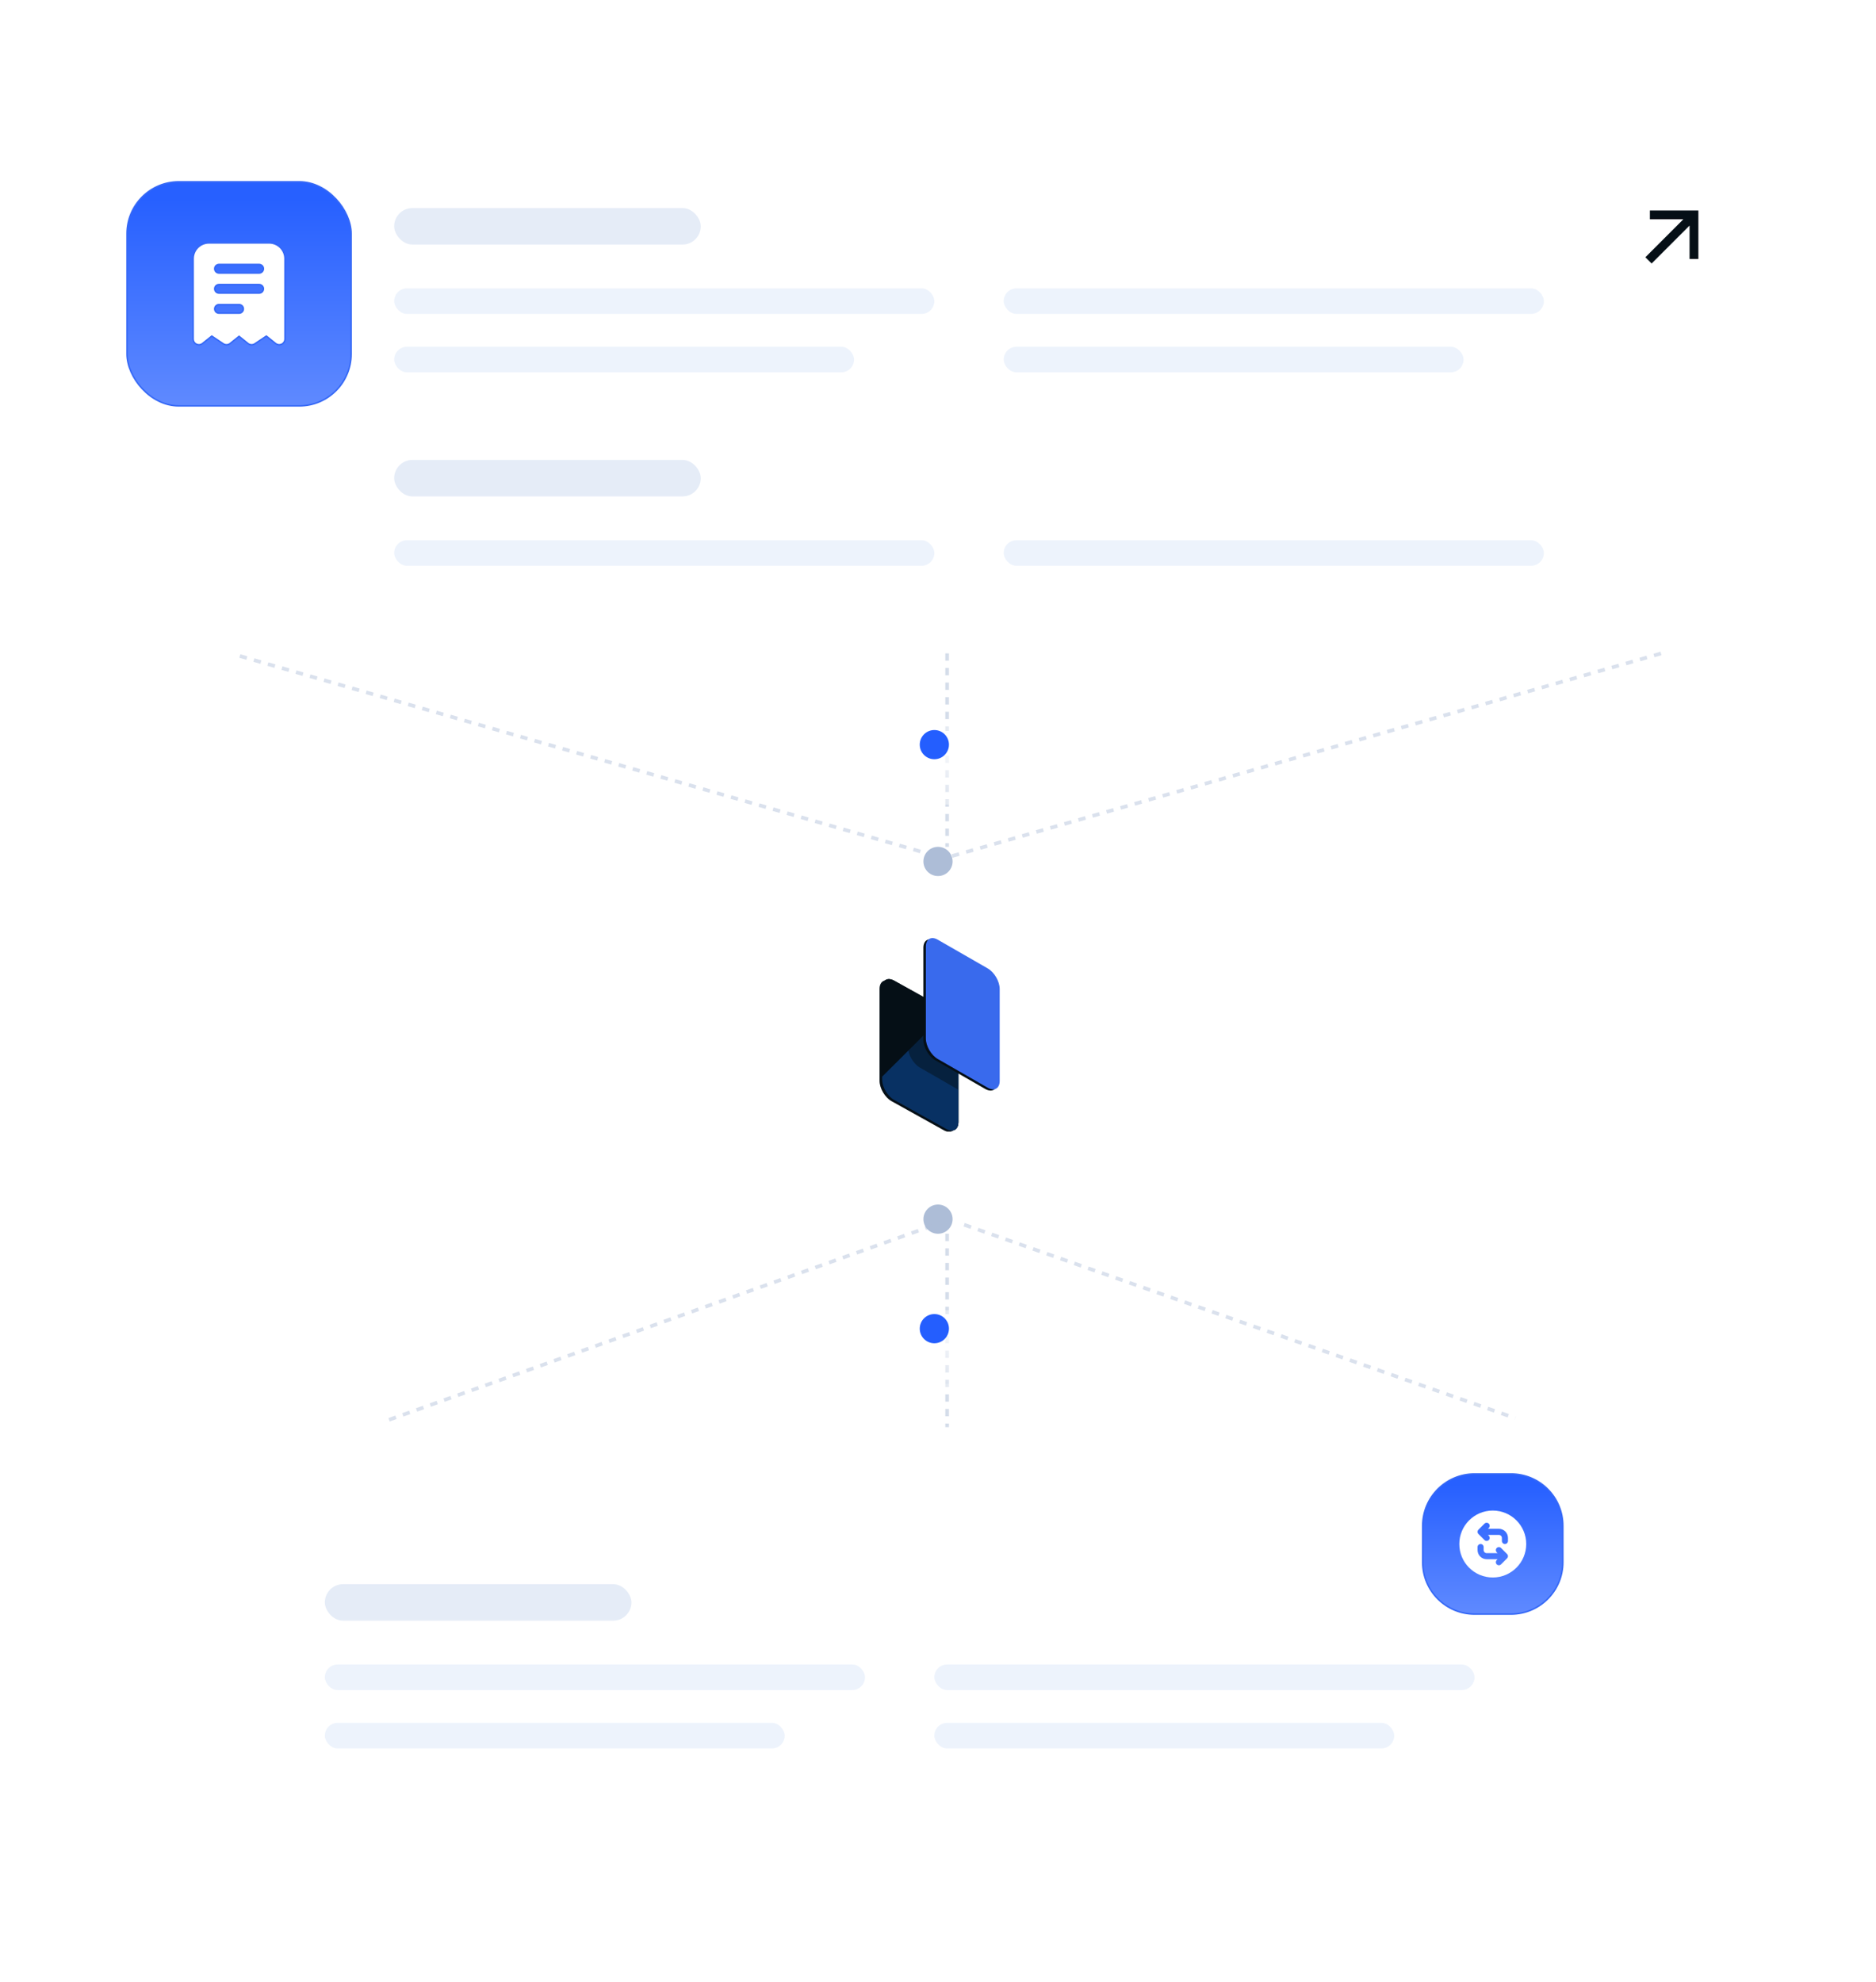 <?xml version="1.0" encoding="UTF-8"?>
<svg xmlns="http://www.w3.org/2000/svg" width="514" height="543" viewBox="0 0 514 543" fill="none">
  <g filter="url(#filter0_d_3089_4030)" data-figma-bg-blur-radius="35.1">
    <rect x="62" y="17" width="390" height="142" rx="30" fill="white" fill-opacity="0.35" shape-rendering="crispEdges"></rect>
    <rect x="61.35" y="16.35" width="391.3" height="143.3" rx="30.65" stroke="white" stroke-opacity="0.4" stroke-width="1.3" shape-rendering="crispEdges"></rect>
  </g>
  <g filter="url(#filter1_d_3089_4030)" data-figma-bg-blur-radius="35.1">
    <rect x="22" y="34" width="470" height="142" rx="30" fill="url(#paint0_linear_3089_4030)" shape-rendering="crispEdges"></rect>
    <rect x="21.35" y="33.35" width="471.3" height="143.3" rx="30.65" stroke="white" stroke-opacity="0.4" stroke-width="1.3" shape-rendering="crispEdges"></rect>
  </g>
  <path d="M461.209 60.082L450.813 70.479L452.521 72.188L462.918 61.791L462.918 70.954L465.333 70.954L465.333 57.667L452.046 57.667L452.046 60.082L461.209 60.082Z" fill="#050F16"></path>
  <g filter="url(#filter2_d_3089_4030)" data-figma-bg-blur-radius="35.1">
    <rect x="412" y="516" width="310" height="108" rx="30" transform="rotate(-180 412 516)" fill="white" fill-opacity="0.35" shape-rendering="crispEdges"></rect>
    <rect x="412.65" y="516.65" width="311.3" height="109.3" rx="30.65" transform="rotate(-180 412.65 516.65)" stroke="white" stroke-opacity="0.4" stroke-width="1.3" shape-rendering="crispEdges"></rect>
  </g>
  <g filter="url(#filter3_d_3089_4030)" data-figma-bg-blur-radius="35.1">
    <rect x="444" y="499" width="374" height="108" rx="30" transform="rotate(-180 444 499)" fill="url(#paint1_linear_3089_4030)" shape-rendering="crispEdges"></rect>
    <rect x="444.65" y="499.65" width="375.3" height="109.3" rx="30.65" transform="rotate(-180 444.65 499.65)" stroke="white" stroke-opacity="0.4" stroke-width="1.3" shape-rendering="crispEdges"></rect>
  </g>
  <g filter="url(#filter4_d_3089_4030)" data-figma-bg-blur-radius="35.1">
    <path d="M211 256C211 244.954 219.954 236 231 236H289C300.046 236 309 244.954 309 256V314C309 325.046 300.046 334 289 334H231C219.954 334 211 325.046 211 314V256Z" fill="url(#paint2_linear_3089_4030)" shape-rendering="crispEdges"></path>
    <path d="M289 235.35C300.405 235.35 309.65 244.595 309.65 256V314C309.65 325.405 300.405 334.65 289 334.65H231C219.595 334.65 210.35 325.405 210.35 314V256C210.35 244.595 219.595 235.35 231 235.35H289Z" stroke="white" stroke-opacity="0.4" stroke-width="1.3" shape-rendering="crispEdges"></path>
  </g>
  <g clip-path="url(#clip5_3089_4030)">
    <path d="M240.987 270.925C240.987 268.852 242.461 267.991 244.28 269.003L258.589 276.965C260.407 277.976 261.881 280.477 261.881 282.551L261.881 307.721C261.881 309.795 260.407 310.655 258.589 309.644L244.28 301.682C242.461 300.67 240.987 298.169 240.987 296.096L240.987 270.925Z" fill="#050F16"></path>
    <path d="M241.696 270.584C241.696 268.511 243.17 267.65 244.988 268.662L259.297 276.623C261.115 277.635 262.589 280.136 262.589 282.21L262.589 307.38C262.589 309.453 261.115 310.314 259.297 309.302L244.988 301.34C243.17 300.329 241.696 297.828 241.696 295.754L241.696 270.584Z" fill="#050F16"></path>
    <path d="M241.696 270.584C241.696 268.511 243.17 267.65 244.988 268.662L259.297 276.623C261.115 277.635 262.589 280.136 262.589 282.21L262.589 307.38C262.589 309.453 261.115 310.314 259.297 309.302L244.988 301.34C243.17 300.329 241.696 297.828 241.696 295.754L241.696 270.584Z" fill="#050F16"></path>
    <path d="M259.798 276.946L241.696 294.964L241.696 295.754C241.696 297.828 243.17 300.329 244.988 301.34L259.297 309.302C261.115 310.314 262.589 309.453 262.589 307.38L262.589 282.21C262.589 280.33 261.379 278.1 259.798 276.946Z" fill="#083163"></path>
    <path d="M248.771 286.849C248.771 288.923 250.233 291.444 252.037 292.48L262.468 298.475L262.439 292.826L256.451 289.25L253.458 285.972L253.458 274.139L248.771 271.526L248.771 286.849Z" fill="#050F16" fill-opacity="0.47"></path>
    <path d="M252.988 259.663C252.988 257.589 254.451 256.749 256.255 257.785L269.952 265.657C271.756 266.694 273.219 269.215 273.219 271.288L273.219 296.459C273.219 298.532 271.756 299.373 269.952 298.336L256.255 290.464C254.451 289.428 252.988 286.906 252.988 284.833L252.988 259.663Z" fill="#050F16"></path>
    <path d="M253.674 259.321C253.674 257.248 255.137 256.407 256.941 257.444L270.638 265.316C272.442 266.352 273.904 268.874 273.904 270.947L273.904 296.117C273.904 298.191 272.442 299.031 270.638 297.995L256.941 290.123C255.137 289.086 253.674 286.565 253.674 284.492L253.674 259.321Z" fill="#396AED"></path>
    <path d="M381.383 275.415L381.383 277.817C380.061 276.33 377.475 275.243 375.003 275.129C368.221 274.843 362.473 280.621 362.53 287.658C362.53 294.58 367.933 300.244 374.543 300.244C377.187 300.244 380.004 299.157 381.383 297.555V299.901H386.614L386.614 275.415H381.383ZM374.543 294.981C368.163 294.924 365.289 286.971 369.543 282.509C372.187 279.534 376.9 279.534 379.486 282.509C383.74 286.971 380.866 294.924 374.543 294.981Z" fill="#050F16"></path>
    <path d="M407.301 269.021L407.129 277.817C405.807 276.33 403.22 275.243 400.749 275.129C393.966 274.9 388.218 280.621 388.276 287.658C388.218 294.58 393.679 300.244 400.289 300.244C402.933 300.244 405.749 299.157 407.129 297.555V299.844L412.359 299.844L412.532 269.021L407.301 269.021ZM400.289 295.038C393.909 294.924 391.035 286.971 395.288 282.509C397.932 279.534 402.645 279.534 405.232 282.509C409.485 286.971 406.611 294.924 400.289 295.038Z" fill="#050F16"></path>
    <path d="M455.633 287.944C455.576 276.559 442.241 271.353 435.171 280.278C431.607 275.586 423.733 273.527 419.767 279.019L419.767 275.643H414.766C414.766 281.937 414.766 293.837 414.766 300.073H419.709L419.767 287.658C419.824 283.767 422.526 280.964 426.204 281.021C429.653 280.964 432.585 284.225 432.642 287.658V300.073H437.7V287.658C437.758 283.825 440.459 281.021 444.138 281.079C447.586 281.021 450.518 284.282 450.575 287.658V300.073H455.633V287.944Z" fill="#050F16"></path>
    <path d="M458.601 300.015H463.659L463.716 275.643H458.543L458.601 300.015Z" fill="#050F16"></path>
    <path d="M475.775 280.564L475.717 292.235V300.073L470.602 300.073V280.564H467.309L467.309 275.644H470.602L470.602 268.32L475.717 268.32L475.775 275.644L478.984 275.643L478.984 280.564L475.775 280.564Z" fill="#050F16"></path>
    <path d="M464.004 269.865C464.004 271.524 462.739 272.84 461.13 272.84C459.578 272.84 458.313 271.524 458.313 269.865C458.313 268.206 459.578 266.89 461.13 266.89C462.739 266.89 464.004 268.206 464.004 269.865Z" fill="#396AED"></path>
    <path d="M297.594 274.9C294.95 274.9 292.134 275.987 290.697 277.646V275.3H285.409L285.294 307.775H290.582L290.697 297.555C292.019 299.043 294.605 300.13 297.134 300.244C304.032 300.53 309.779 294.752 309.779 287.601C309.779 280.621 304.319 274.9 297.594 274.9ZM302.652 292.807C300.008 295.782 295.237 295.782 292.593 292.807C288.282 288.287 291.214 280.278 297.651 280.163C304.032 280.278 306.963 288.287 302.652 292.807Z" fill="#396AED"></path>
    <path d="M330.357 275.758V278.161C329.035 276.673 326.448 275.586 323.977 275.472C317.194 275.186 311.446 280.964 311.504 288.001C311.504 294.924 316.907 300.588 323.517 300.588C326.161 300.588 328.977 299.501 330.357 297.899L330.357 300.244H335.587L335.587 275.758H330.357ZM323.517 295.324C317.137 295.267 314.263 287.315 318.516 282.852C321.16 279.877 325.873 279.877 328.46 282.852C332.713 287.315 329.839 295.267 323.517 295.324Z" fill="#396AED"></path>
    <path d="M360.916 275.758L355.858 275.758L355.915 287.887C355.915 291.663 352.984 294.752 349.42 294.752C345.857 294.752 342.983 291.72 342.983 287.944L342.983 275.758H337.982L337.982 287.887C337.982 294.466 342.81 299.787 348.903 300.073C351.72 300.13 353.846 299.615 355.858 297.441L355.944 298.304C355.944 300.135 355.283 301.446 354.076 302.762C350.972 306.309 345.569 305.222 343.615 300.988L338.959 302.762C344.132 314.89 360.744 311 360.916 297.899C360.916 291.09 360.916 282.509 360.916 275.758Z" fill="#396AED"></path>
  </g>
  <line x1="259.5" y1="179" x2="259.5" y2="232" stroke="#ADBDD7" stroke-opacity="0.5" stroke-dasharray="2 2"></line>
  <line x1="259.5" y1="338" x2="259.5" y2="391" stroke="#ADBDD7" stroke-opacity="0.5" stroke-dasharray="2 2"></line>
  <path d="M261 334C261 336.209 259.209 338 257 338C254.791 338 253 336.209 253 334C253 331.791 254.791 330 257 330C259.209 330 261 331.791 261 334Z" fill="#ADBDD7"></path>
  <line x1="259.862" y1="235.481" x2="64.862" y2="179.481" stroke="#ADBDD7" stroke-opacity="0.45" stroke-dasharray="2 2"></line>
  <line x1="259.168" y1="334.471" x2="105.168" y2="389.471" stroke="#ADBDD7" stroke-opacity="0.45" stroke-dasharray="2 2"></line>
  <line x1="260.863" y1="234.519" x2="456.863" y2="178.519" stroke="#ADBDD7" stroke-opacity="0.45" stroke-dasharray="2 2"></line>
  <line x1="264.166" y1="335.528" x2="415.166" y2="388.528" stroke="#ADBDD7" stroke-opacity="0.45" stroke-dasharray="2 2"></line>
  <path d="M253 236C253 233.791 254.791 232 257 232C259.209 232 261 233.791 261 236C261 238.209 259.209 240 257 240C254.791 240 253 238.209 253 236Z" fill="#ADBDD7"></path>
  <g filter="url(#filter5_d_3089_4030)" data-figma-bg-blur-radius="35.1">
    <rect x="247" y="195" width="19" height="19" rx="5" fill="url(#paint3_linear_3089_4030)" shape-rendering="crispEdges"></rect>
    <rect x="246.35" y="194.35" width="20.3" height="20.3" rx="5.65" stroke="white" stroke-opacity="0.4" stroke-width="1.3" shape-rendering="crispEdges"></rect>
  </g>
  <g filter="url(#filter6_d_3089_4030)" data-figma-bg-blur-radius="35.1">
    <rect x="247" y="355" width="19" height="19" rx="5" fill="url(#paint4_linear_3089_4030)" shape-rendering="crispEdges"></rect>
    <rect x="246.35" y="354.35" width="20.3" height="20.3" rx="5.65" stroke="white" stroke-opacity="0.4" stroke-width="1.3" shape-rendering="crispEdges"></rect>
  </g>
  <rect x="34.8" y="49.8" width="61.4" height="61.4" rx="14.2" fill="url(#paint5_linear_3089_4030)" stroke="#3568F6" stroke-width="0.4"></rect>
  <path d="M414 403.8C421.842 403.8 428.2 410.158 428.2 418V428C428.2 435.842 421.842 442.2 414 442.2H404C396.158 442.2 389.8 435.842 389.8 428V418C389.8 410.158 396.158 403.8 404 403.8H414Z" fill="url(#paint6_linear_3089_4030)" stroke="#3568F6" stroke-width="0.4"></path>
  <path d="M252 204C252 201.791 253.791 200 256 200C258.209 200 260 201.791 260 204C260 206.209 258.209 208 256 208C253.791 208 252 206.209 252 204Z" fill="#245EFE"></path>
  <path d="M252 364C252 361.791 253.791 360 256 360C258.209 360 260 361.791 260 364C260 366.209 258.209 368 256 368C253.791 368 252 366.209 252 364Z" fill="#245EFE"></path>
  <rect x="108" y="57" width="84" height="10" rx="5" fill="#E5ECF7"></rect>
  <rect x="108" y="79" width="148" height="7" rx="3.5" fill="#E9F0FC" fill-opacity="0.79"></rect>
  <rect x="108" y="95" width="126" height="7" rx="3.5" fill="#E9F0FC" fill-opacity="0.79"></rect>
  <rect x="275" y="79" width="148" height="7" rx="3.5" fill="#E9F0FC" fill-opacity="0.79"></rect>
  <rect x="275" y="95" width="126" height="7" rx="3.5" fill="#E9F0FC" fill-opacity="0.79"></rect>
  <rect x="89" y="434" width="84" height="10" rx="5" fill="#E5ECF7"></rect>
  <rect x="89" y="456" width="148" height="7" rx="3.5" fill="#E9F0FC" fill-opacity="0.79"></rect>
  <rect x="89" y="472" width="126" height="7" rx="3.5" fill="#E9F0FC" fill-opacity="0.79"></rect>
  <rect x="256" y="456" width="148" height="7" rx="3.5" fill="#E9F0FC" fill-opacity="0.79"></rect>
  <rect x="256" y="472" width="126" height="7" rx="3.5" fill="#E9F0FC" fill-opacity="0.79"></rect>
  <rect x="108" y="126" width="84" height="10" rx="5" fill="#E5ECF7"></rect>
  <rect x="108" y="148" width="148" height="7" rx="3.5" fill="#E9F0FC" fill-opacity="0.79"></rect>
  <rect x="275" y="148" width="148" height="7" rx="3.5" fill="#E9F0FC" fill-opacity="0.79"></rect>
  <g clip-path="url(#clip8_3089_4030)">
    <path fill-rule="evenodd" clip-rule="evenodd" d="M418.167 423C418.167 417.937 414.063 413.833 409 413.833C403.938 413.833 399.833 417.937 399.833 423C399.833 428.062 403.938 432.167 409 432.167C414.063 432.167 418.167 428.062 418.167 423ZM407.923 418.589C408.074 418.432 408.158 418.221 408.157 418.003C408.155 417.784 408.067 417.575 407.913 417.421C407.758 417.266 407.549 417.179 407.33 417.177C407.112 417.175 406.901 417.259 406.744 417.411L405.078 419.077C404.921 419.234 404.834 419.446 404.834 419.667C404.834 419.888 404.921 420.1 405.078 420.256L406.744 421.922C406.901 422.074 407.112 422.158 407.33 422.156C407.549 422.154 407.758 422.067 407.913 421.912C408.067 421.758 408.155 421.549 408.157 421.33C408.158 421.112 408.074 420.901 407.923 420.744L407.678 420.5H410.667C410.888 420.5 411.1 420.588 411.256 420.744C411.412 420.9 411.5 421.112 411.5 421.333V422.167C411.5 422.388 411.588 422.6 411.744 422.756C411.901 422.912 412.112 423 412.333 423C412.555 423 412.766 422.912 412.923 422.756C413.079 422.6 413.167 422.388 413.167 422.167V421.333C413.167 420.67 412.903 420.034 412.435 419.566C411.966 419.097 411.33 418.833 410.667 418.833H407.678L407.923 418.589ZM406.5 423.833C406.5 423.612 406.412 423.4 406.256 423.244C406.1 423.088 405.888 423 405.667 423C405.446 423 405.234 423.088 405.078 423.244C404.921 423.4 404.833 423.612 404.833 423.833V424.667C404.833 425.33 405.097 425.966 405.566 426.434C406.035 426.903 406.67 427.167 407.333 427.167H410.322L410.078 427.411C409.926 427.568 409.842 427.778 409.844 427.997C409.846 428.215 409.933 428.425 410.088 428.579C410.242 428.734 410.451 428.821 410.67 428.823C410.888 428.825 411.099 428.741 411.256 428.589L412.923 426.922C413.079 426.766 413.167 426.554 413.167 426.333C413.167 426.112 413.079 425.9 412.923 425.744L411.256 424.077C411.099 423.926 410.888 423.842 410.67 423.844C410.451 423.845 410.242 423.933 410.088 424.088C409.933 424.242 409.846 424.451 409.844 424.67C409.842 424.888 409.926 425.099 410.078 425.256L410.322 425.5H407.333C407.112 425.5 406.901 425.412 406.744 425.256C406.588 425.1 406.5 424.888 406.5 424.667V423.833Z" fill="url(#paint7_linear_3089_4030)"></path>
    <path fill-rule="evenodd" clip-rule="evenodd" d="M418.167 423C418.167 417.937 414.063 413.833 409 413.833C403.938 413.833 399.833 417.937 399.833 423C399.833 428.062 403.938 432.167 409 432.167C414.063 432.167 418.167 428.062 418.167 423ZM407.923 418.589C408.074 418.432 408.158 418.221 408.157 418.003C408.155 417.784 408.067 417.575 407.913 417.421C407.758 417.266 407.549 417.179 407.33 417.177C407.112 417.175 406.901 417.259 406.744 417.411L405.078 419.077C404.921 419.234 404.834 419.446 404.834 419.667C404.834 419.888 404.921 420.1 405.078 420.256L406.744 421.922C406.901 422.074 407.112 422.158 407.33 422.156C407.549 422.154 407.758 422.067 407.913 421.912C408.067 421.758 408.155 421.549 408.157 421.33C408.158 421.112 408.074 420.901 407.923 420.744L407.678 420.5H410.667C410.888 420.5 411.1 420.588 411.256 420.744C411.412 420.9 411.5 421.112 411.5 421.333V422.167C411.5 422.388 411.588 422.6 411.744 422.756C411.901 422.912 412.112 423 412.333 423C412.555 423 412.766 422.912 412.923 422.756C413.079 422.6 413.167 422.388 413.167 422.167V421.333C413.167 420.67 412.903 420.034 412.435 419.566C411.966 419.097 411.33 418.833 410.667 418.833H407.678L407.923 418.589ZM406.5 423.833C406.5 423.612 406.412 423.4 406.256 423.244C406.1 423.088 405.888 423 405.667 423C405.446 423 405.234 423.088 405.078 423.244C404.921 423.4 404.833 423.612 404.833 423.833V424.667C404.833 425.33 405.097 425.966 405.566 426.434C406.035 426.903 406.67 427.167 407.333 427.167H410.322L410.078 427.411C409.926 427.568 409.842 427.778 409.844 427.997C409.846 428.215 409.933 428.425 410.088 428.579C410.242 428.734 410.451 428.821 410.67 428.823C410.888 428.825 411.099 428.741 411.256 428.589L412.923 426.922C413.079 426.766 413.167 426.554 413.167 426.333C413.167 426.112 413.079 425.9 412.923 425.744L411.256 424.077C411.099 423.926 410.888 423.842 410.67 423.844C410.451 423.845 410.242 423.933 410.088 424.088C409.933 424.242 409.846 424.451 409.844 424.67C409.842 424.888 409.926 425.099 410.078 425.256L410.322 425.5H407.333C407.112 425.5 406.901 425.412 406.744 425.256C406.588 425.1 406.5 424.888 406.5 424.667V423.833Z" fill="white"></path>
  </g>
  <path d="M73.75 66.55C74.897 66.55 75.998 67.005 76.809 67.816C77.62 68.627 78.075 69.728 78.075 70.875V92.875C78.075 93.171 77.991 93.462 77.833 93.713C77.675 93.964 77.449 94.166 77.182 94.294C76.914 94.422 76.616 94.472 76.321 94.439C76.063 94.409 75.817 94.317 75.605 94.17L75.516 94.103L72.978 92.074L69.811 94.186C69.533 94.371 69.203 94.464 68.869 94.449C68.535 94.435 68.214 94.314 67.953 94.106L65.499 92.141L63.047 94.103C62.786 94.312 62.465 94.433 62.131 94.447C61.797 94.462 61.467 94.369 61.188 94.184L58.023 92.073L55.482 94.103C55.251 94.288 54.972 94.405 54.678 94.439C54.383 94.472 54.085 94.421 53.818 94.293C53.551 94.165 53.325 93.964 53.167 93.713C53.009 93.462 52.925 93.171 52.925 92.875V70.875C52.925 69.728 53.38 68.627 54.191 67.816C55.002 67.005 56.103 66.55 57.25 66.55H73.75ZM60 83.45C59.688 83.45 59.389 83.574 59.169 83.794C58.949 84.014 58.825 84.313 58.825 84.625C58.825 84.937 58.949 85.236 59.169 85.456C59.389 85.676 59.688 85.8 60 85.8H65.5C65.812 85.8 66.111 85.676 66.331 85.456C66.551 85.236 66.675 84.937 66.675 84.625C66.675 84.313 66.551 84.014 66.331 83.794C66.111 83.574 65.812 83.45 65.5 83.45H60ZM60 77.95C59.688 77.95 59.389 78.074 59.169 78.294C58.949 78.514 58.825 78.813 58.825 79.125C58.825 79.437 58.949 79.736 59.169 79.956C59.389 80.176 59.688 80.3 60 80.3H71C71.312 80.3 71.611 80.176 71.831 79.956C72.051 79.736 72.175 79.437 72.175 79.125C72.175 78.813 72.051 78.514 71.831 78.294C71.611 78.074 71.312 77.95 71 77.95H60ZM60 72.45C59.688 72.45 59.389 72.574 59.169 72.794C58.949 73.014 58.825 73.313 58.825 73.625C58.825 73.937 58.949 74.236 59.169 74.456C59.389 74.676 59.688 74.8 60 74.8H71C71.312 74.8 71.611 74.676 71.831 74.456C72.051 74.236 72.175 73.937 72.175 73.625C72.175 73.313 72.051 73.014 71.831 72.794C71.611 72.574 71.312 72.45 71 72.45H60Z" fill="url(#paint8_linear_3089_4030)"></path>
  <path d="M73.75 66.55C74.897 66.55 75.998 67.005 76.809 67.816C77.62 68.627 78.075 69.728 78.075 70.875V92.875C78.075 93.171 77.991 93.462 77.833 93.713C77.675 93.964 77.449 94.166 77.182 94.294C76.914 94.422 76.616 94.472 76.321 94.439C76.063 94.409 75.817 94.317 75.605 94.17L75.516 94.103L72.978 92.074L69.811 94.186C69.533 94.371 69.203 94.464 68.869 94.449C68.535 94.435 68.214 94.314 67.953 94.106L65.499 92.141L63.047 94.103C62.786 94.312 62.465 94.433 62.131 94.447C61.797 94.462 61.467 94.369 61.188 94.184L58.023 92.073L55.482 94.103C55.251 94.288 54.972 94.405 54.678 94.439C54.383 94.472 54.085 94.421 53.818 94.293C53.551 94.165 53.325 93.964 53.167 93.713C53.009 93.462 52.925 93.171 52.925 92.875V70.875C52.925 69.728 53.38 68.627 54.191 67.816C55.002 67.005 56.103 66.55 57.25 66.55H73.75ZM60 83.45C59.688 83.45 59.389 83.574 59.169 83.794C58.949 84.014 58.825 84.313 58.825 84.625C58.825 84.937 58.949 85.236 59.169 85.456C59.389 85.676 59.688 85.8 60 85.8H65.5C65.812 85.8 66.111 85.676 66.331 85.456C66.551 85.236 66.675 84.937 66.675 84.625C66.675 84.313 66.551 84.014 66.331 83.794C66.111 83.574 65.812 83.45 65.5 83.45H60ZM60 77.95C59.688 77.95 59.389 78.074 59.169 78.294C58.949 78.514 58.825 78.813 58.825 79.125C58.825 79.437 58.949 79.736 59.169 79.956C59.389 80.176 59.688 80.3 60 80.3H71C71.312 80.3 71.611 80.176 71.831 79.956C72.051 79.736 72.175 79.437 72.175 79.125C72.175 78.813 72.051 78.514 71.831 78.294C71.611 78.074 71.312 77.95 71 77.95H60ZM60 72.45C59.688 72.45 59.389 72.574 59.169 72.794C58.949 73.014 58.825 73.313 58.825 73.625C58.825 73.937 58.949 74.236 59.169 74.456C59.389 74.676 59.688 74.8 60 74.8H71C71.312 74.8 71.611 74.676 71.831 74.456C72.051 74.236 72.175 73.937 72.175 73.625C72.175 73.313 72.051 73.014 71.831 72.794C71.611 72.574 71.312 72.45 71 72.45H60Z" fill="white"></path>
  <path d="M73.75 66.55C74.897 66.55 75.998 67.005 76.809 67.816C77.62 68.627 78.075 69.728 78.075 70.875V92.875C78.075 93.171 77.991 93.462 77.833 93.713C77.675 93.964 77.449 94.166 77.182 94.294C76.914 94.422 76.616 94.472 76.321 94.439C76.063 94.409 75.817 94.317 75.605 94.17L75.516 94.103L72.978 92.074L69.811 94.186C69.533 94.371 69.203 94.464 68.869 94.449C68.535 94.435 68.214 94.314 67.953 94.106L65.499 92.141L63.047 94.103C62.786 94.312 62.465 94.433 62.131 94.447C61.797 94.462 61.467 94.369 61.188 94.184L58.023 92.073L55.482 94.103C55.251 94.288 54.972 94.405 54.678 94.439C54.383 94.472 54.085 94.421 53.818 94.293C53.551 94.165 53.325 93.964 53.167 93.713C53.009 93.462 52.925 93.171 52.925 92.875V70.875C52.925 69.728 53.38 68.627 54.191 67.816C55.002 67.005 56.103 66.55 57.25 66.55H73.75ZM60 83.45C59.688 83.45 59.389 83.574 59.169 83.794C58.949 84.014 58.825 84.313 58.825 84.625C58.825 84.937 58.949 85.236 59.169 85.456C59.389 85.676 59.688 85.8 60 85.8H65.5C65.812 85.8 66.111 85.676 66.331 85.456C66.551 85.236 66.675 84.937 66.675 84.625C66.675 84.313 66.551 84.014 66.331 83.794C66.111 83.574 65.812 83.45 65.5 83.45H60ZM60 77.95C59.688 77.95 59.389 78.074 59.169 78.294C58.949 78.514 58.825 78.813 58.825 79.125C58.825 79.437 58.949 79.736 59.169 79.956C59.389 80.176 59.688 80.3 60 80.3H71C71.312 80.3 71.611 80.176 71.831 79.956C72.051 79.736 72.175 79.437 72.175 79.125C72.175 78.813 72.051 78.514 71.831 78.294C71.611 78.074 71.312 77.95 71 77.95H60ZM60 72.45C59.688 72.45 59.389 72.574 59.169 72.794C58.949 73.014 58.825 73.313 58.825 73.625C58.825 73.937 58.949 74.236 59.169 74.456C59.389 74.676 59.688 74.8 60 74.8H71C71.312 74.8 71.611 74.676 71.831 74.456C72.051 74.236 72.175 73.937 72.175 73.625C72.175 73.313 72.051 73.014 71.831 72.794C71.611 72.574 71.312 72.45 71 72.45H60Z" stroke="#3568F6" stroke-width="0.4"></path>
  <defs>
    <filter id="filter0_d_3089_4030" x="25.6" y="-19.4" width="462.8" height="214.8" filterUnits="userSpaceOnUse" color-interpolation-filters="sRGB">
      <feFlood flood-opacity="0" result="BackgroundImageFix"></feFlood>
      <feColorMatrix in="SourceAlpha" type="matrix" values="0 0 0 0 0 0 0 0 0 0 0 0 0 0 0 0 0 0 127 0" result="hardAlpha"></feColorMatrix>
      <feOffset dy="5.2"></feOffset>
      <feGaussianBlur stdDeviation="10"></feGaussianBlur>
      <feComposite in2="hardAlpha" operator="out"></feComposite>
      <feColorMatrix type="matrix" values="0 0 0 0 0.731 0 0 0 0 0.793 0 0 0 0 0.915 0 0 0 0.38 0"></feColorMatrix>
      <feBlend mode="normal" in2="BackgroundImageFix" result="effect1_dropShadow_3089_4030"></feBlend>
      <feBlend mode="normal" in="SourceGraphic" in2="effect1_dropShadow_3089_4030" result="shape"></feBlend>
    </filter>
    <clipPath id="bgblur_0_3089_4030_clip_path" transform="translate(-25.6 19.4)">
      <rect x="62" y="17" width="390" height="142" rx="30"></rect>
    </clipPath>
    <filter id="filter1_d_3089_4030" x="-14.4" y="-2.4" width="542.8" height="214.8" filterUnits="userSpaceOnUse" color-interpolation-filters="sRGB">
      <feFlood flood-opacity="0" result="BackgroundImageFix"></feFlood>
      <feColorMatrix in="SourceAlpha" type="matrix" values="0 0 0 0 0 0 0 0 0 0 0 0 0 0 0 0 0 0 127 0" result="hardAlpha"></feColorMatrix>
      <feOffset dy="5.2"></feOffset>
      <feGaussianBlur stdDeviation="10"></feGaussianBlur>
      <feComposite in2="hardAlpha" operator="out"></feComposite>
      <feColorMatrix type="matrix" values="0 0 0 0 0.731 0 0 0 0 0.793 0 0 0 0 0.915 0 0 0 0.38 0"></feColorMatrix>
      <feBlend mode="normal" in2="BackgroundImageFix" result="effect1_dropShadow_3089_4030"></feBlend>
      <feBlend mode="normal" in="SourceGraphic" in2="effect1_dropShadow_3089_4030" result="shape"></feBlend>
    </filter>
    <clipPath id="bgblur_1_3089_4030_clip_path" transform="translate(14.4 2.4)">
      <rect x="22" y="34" width="470" height="142" rx="30"></rect>
    </clipPath>
    <filter id="filter2_d_3089_4030" x="65.6" y="371.6" width="382.8" height="180.8" filterUnits="userSpaceOnUse" color-interpolation-filters="sRGB">
      <feFlood flood-opacity="0" result="BackgroundImageFix"></feFlood>
      <feColorMatrix in="SourceAlpha" type="matrix" values="0 0 0 0 0 0 0 0 0 0 0 0 0 0 0 0 0 0 127 0" result="hardAlpha"></feColorMatrix>
      <feOffset dy="5.2"></feOffset>
      <feGaussianBlur stdDeviation="10"></feGaussianBlur>
      <feComposite in2="hardAlpha" operator="out"></feComposite>
      <feColorMatrix type="matrix" values="0 0 0 0 0.731 0 0 0 0 0.793 0 0 0 0 0.915 0 0 0 0.38 0"></feColorMatrix>
      <feBlend mode="normal" in2="BackgroundImageFix" result="effect1_dropShadow_3089_4030"></feBlend>
      <feBlend mode="normal" in="SourceGraphic" in2="effect1_dropShadow_3089_4030" result="shape"></feBlend>
    </filter>
    <clipPath id="bgblur_2_3089_4030_clip_path" transform="translate(-65.6 -371.6)">
      <rect x="412" y="516" width="310" height="108" rx="30" transform="rotate(-180 412 516)"></rect>
    </clipPath>
    <filter id="filter3_d_3089_4030" x="33.6" y="354.6" width="446.8" height="180.8" filterUnits="userSpaceOnUse" color-interpolation-filters="sRGB">
      <feFlood flood-opacity="0" result="BackgroundImageFix"></feFlood>
      <feColorMatrix in="SourceAlpha" type="matrix" values="0 0 0 0 0 0 0 0 0 0 0 0 0 0 0 0 0 0 127 0" result="hardAlpha"></feColorMatrix>
      <feOffset dy="5.2"></feOffset>
      <feGaussianBlur stdDeviation="10"></feGaussianBlur>
      <feComposite in2="hardAlpha" operator="out"></feComposite>
      <feColorMatrix type="matrix" values="0 0 0 0 0.731 0 0 0 0 0.793 0 0 0 0 0.915 0 0 0 0.38 0"></feColorMatrix>
      <feBlend mode="normal" in2="BackgroundImageFix" result="effect1_dropShadow_3089_4030"></feBlend>
      <feBlend mode="normal" in="SourceGraphic" in2="effect1_dropShadow_3089_4030" result="shape"></feBlend>
    </filter>
    <clipPath id="bgblur_3_3089_4030_clip_path" transform="translate(-33.6 -354.6)">
      <rect x="444" y="499" width="374" height="108" rx="30" transform="rotate(-180 444 499)"></rect>
    </clipPath>
    <filter id="filter4_d_3089_4030" x="174.6" y="199.6" width="170.8" height="170.8" filterUnits="userSpaceOnUse" color-interpolation-filters="sRGB">
      <feFlood flood-opacity="0" result="BackgroundImageFix"></feFlood>
      <feColorMatrix in="SourceAlpha" type="matrix" values="0 0 0 0 0 0 0 0 0 0 0 0 0 0 0 0 0 0 127 0" result="hardAlpha"></feColorMatrix>
      <feOffset dy="5.2"></feOffset>
      <feGaussianBlur stdDeviation="10"></feGaussianBlur>
      <feComposite in2="hardAlpha" operator="out"></feComposite>
      <feColorMatrix type="matrix" values="0 0 0 0 0.731 0 0 0 0 0.793 0 0 0 0 0.915 0 0 0 0.38 0"></feColorMatrix>
      <feBlend mode="normal" in2="BackgroundImageFix" result="effect1_dropShadow_3089_4030"></feBlend>
      <feBlend mode="normal" in="SourceGraphic" in2="effect1_dropShadow_3089_4030" result="shape"></feBlend>
    </filter>
    <clipPath id="bgblur_4_3089_4030_clip_path" transform="translate(-174.6 -199.6)">
      <path d="M211 256C211 244.954 219.954 236 231 236H289C300.046 236 309 244.954 309 256V314C309 325.046 300.046 334 289 334H231C219.954 334 211 325.046 211 314V256Z"></path>
    </clipPath>
    <filter id="filter5_d_3089_4030" x="210.6" y="158.6" width="91.8" height="91.8" filterUnits="userSpaceOnUse" color-interpolation-filters="sRGB">
      <feFlood flood-opacity="0" result="BackgroundImageFix"></feFlood>
      <feColorMatrix in="SourceAlpha" type="matrix" values="0 0 0 0 0 0 0 0 0 0 0 0 0 0 0 0 0 0 127 0" result="hardAlpha"></feColorMatrix>
      <feOffset dy="5.2"></feOffset>
      <feGaussianBlur stdDeviation="10"></feGaussianBlur>
      <feComposite in2="hardAlpha" operator="out"></feComposite>
      <feColorMatrix type="matrix" values="0 0 0 0 0.731 0 0 0 0 0.793 0 0 0 0 0.915 0 0 0 0.38 0"></feColorMatrix>
      <feBlend mode="normal" in2="BackgroundImageFix" result="effect1_dropShadow_3089_4030"></feBlend>
      <feBlend mode="normal" in="SourceGraphic" in2="effect1_dropShadow_3089_4030" result="shape"></feBlend>
    </filter>
    <clipPath id="bgblur_6_3089_4030_clip_path" transform="translate(-210.6 -158.6)">
      <rect x="247" y="195" width="19" height="19" rx="5"></rect>
    </clipPath>
    <filter id="filter6_d_3089_4030" x="210.6" y="318.6" width="91.8" height="91.8" filterUnits="userSpaceOnUse" color-interpolation-filters="sRGB">
      <feFlood flood-opacity="0" result="BackgroundImageFix"></feFlood>
      <feColorMatrix in="SourceAlpha" type="matrix" values="0 0 0 0 0 0 0 0 0 0 0 0 0 0 0 0 0 0 127 0" result="hardAlpha"></feColorMatrix>
      <feOffset dy="5.2"></feOffset>
      <feGaussianBlur stdDeviation="10"></feGaussianBlur>
      <feComposite in2="hardAlpha" operator="out"></feComposite>
      <feColorMatrix type="matrix" values="0 0 0 0 0.731 0 0 0 0 0.793 0 0 0 0 0.915 0 0 0 0.38 0"></feColorMatrix>
      <feBlend mode="normal" in2="BackgroundImageFix" result="effect1_dropShadow_3089_4030"></feBlend>
      <feBlend mode="normal" in="SourceGraphic" in2="effect1_dropShadow_3089_4030" result="shape"></feBlend>
    </filter>
    <clipPath id="bgblur_7_3089_4030_clip_path" transform="translate(-210.6 -318.6)">
      <rect x="247" y="355" width="19" height="19" rx="5"></rect>
    </clipPath>
    <linearGradient id="paint0_linear_3089_4030" x1="257" y1="34" x2="257" y2="176" gradientUnits="userSpaceOnUse">
      <stop stop-color="white"></stop>
      <stop offset="1" stop-color="white" stop-opacity="0.77"></stop>
    </linearGradient>
    <linearGradient id="paint1_linear_3089_4030" x1="631" y1="499" x2="631" y2="607" gradientUnits="userSpaceOnUse">
      <stop stop-color="white"></stop>
      <stop offset="1" stop-color="white" stop-opacity="0.77"></stop>
    </linearGradient>
    <linearGradient id="paint2_linear_3089_4030" x1="260" y1="236" x2="260" y2="334" gradientUnits="userSpaceOnUse">
      <stop stop-color="white"></stop>
      <stop offset="1" stop-color="white" stop-opacity="0.22"></stop>
    </linearGradient>
    <linearGradient id="paint3_linear_3089_4030" x1="256.5" y1="195" x2="256.5" y2="214" gradientUnits="userSpaceOnUse">
      <stop stop-color="white"></stop>
      <stop offset="1" stop-color="white" stop-opacity="0.22"></stop>
    </linearGradient>
    <linearGradient id="paint4_linear_3089_4030" x1="256.5" y1="355" x2="256.5" y2="374" gradientUnits="userSpaceOnUse">
      <stop stop-color="white"></stop>
      <stop offset="1" stop-color="white" stop-opacity="0.22"></stop>
    </linearGradient>
    <linearGradient id="paint5_linear_3089_4030" x1="66.354" y1="110.316" x2="66.354" y2="54.435" gradientUnits="userSpaceOnUse">
      <stop stop-color="#5E89FF"></stop>
      <stop offset="1" stop-color="#2760FF"></stop>
    </linearGradient>
    <linearGradient id="paint6_linear_3089_4030" x1="409.532" y1="441.574" x2="409.532" y2="406.763" gradientUnits="userSpaceOnUse">
      <stop stop-color="#5E89FF"></stop>
      <stop offset="1" stop-color="#2760FF"></stop>
    </linearGradient>
    <linearGradient id="paint7_linear_3089_4030" x1="409.257" y1="431.961" x2="409.257" y2="415.166" gradientUnits="userSpaceOnUse">
      <stop stop-color="#5E89FF"></stop>
      <stop offset="1" stop-color="#2760FF"></stop>
    </linearGradient>
    <linearGradient id="paint8_linear_3089_4030" x1="65.846" y1="93.942" x2="65.846" y2="68.749" gradientUnits="userSpaceOnUse">
      <stop stop-color="#5E89FF"></stop>
      <stop offset="1" stop-color="#2760FF"></stop>
    </linearGradient>
    <clipPath id="clip5_3089_4030">
      <rect width="52" height="53" fill="white" transform="translate(231 257)"></rect>
    </clipPath>
    <clipPath id="clip8_3089_4030">
      <rect width="20" height="20" fill="white" transform="translate(399 413)"></rect>
    </clipPath>
  </defs>
</svg>

